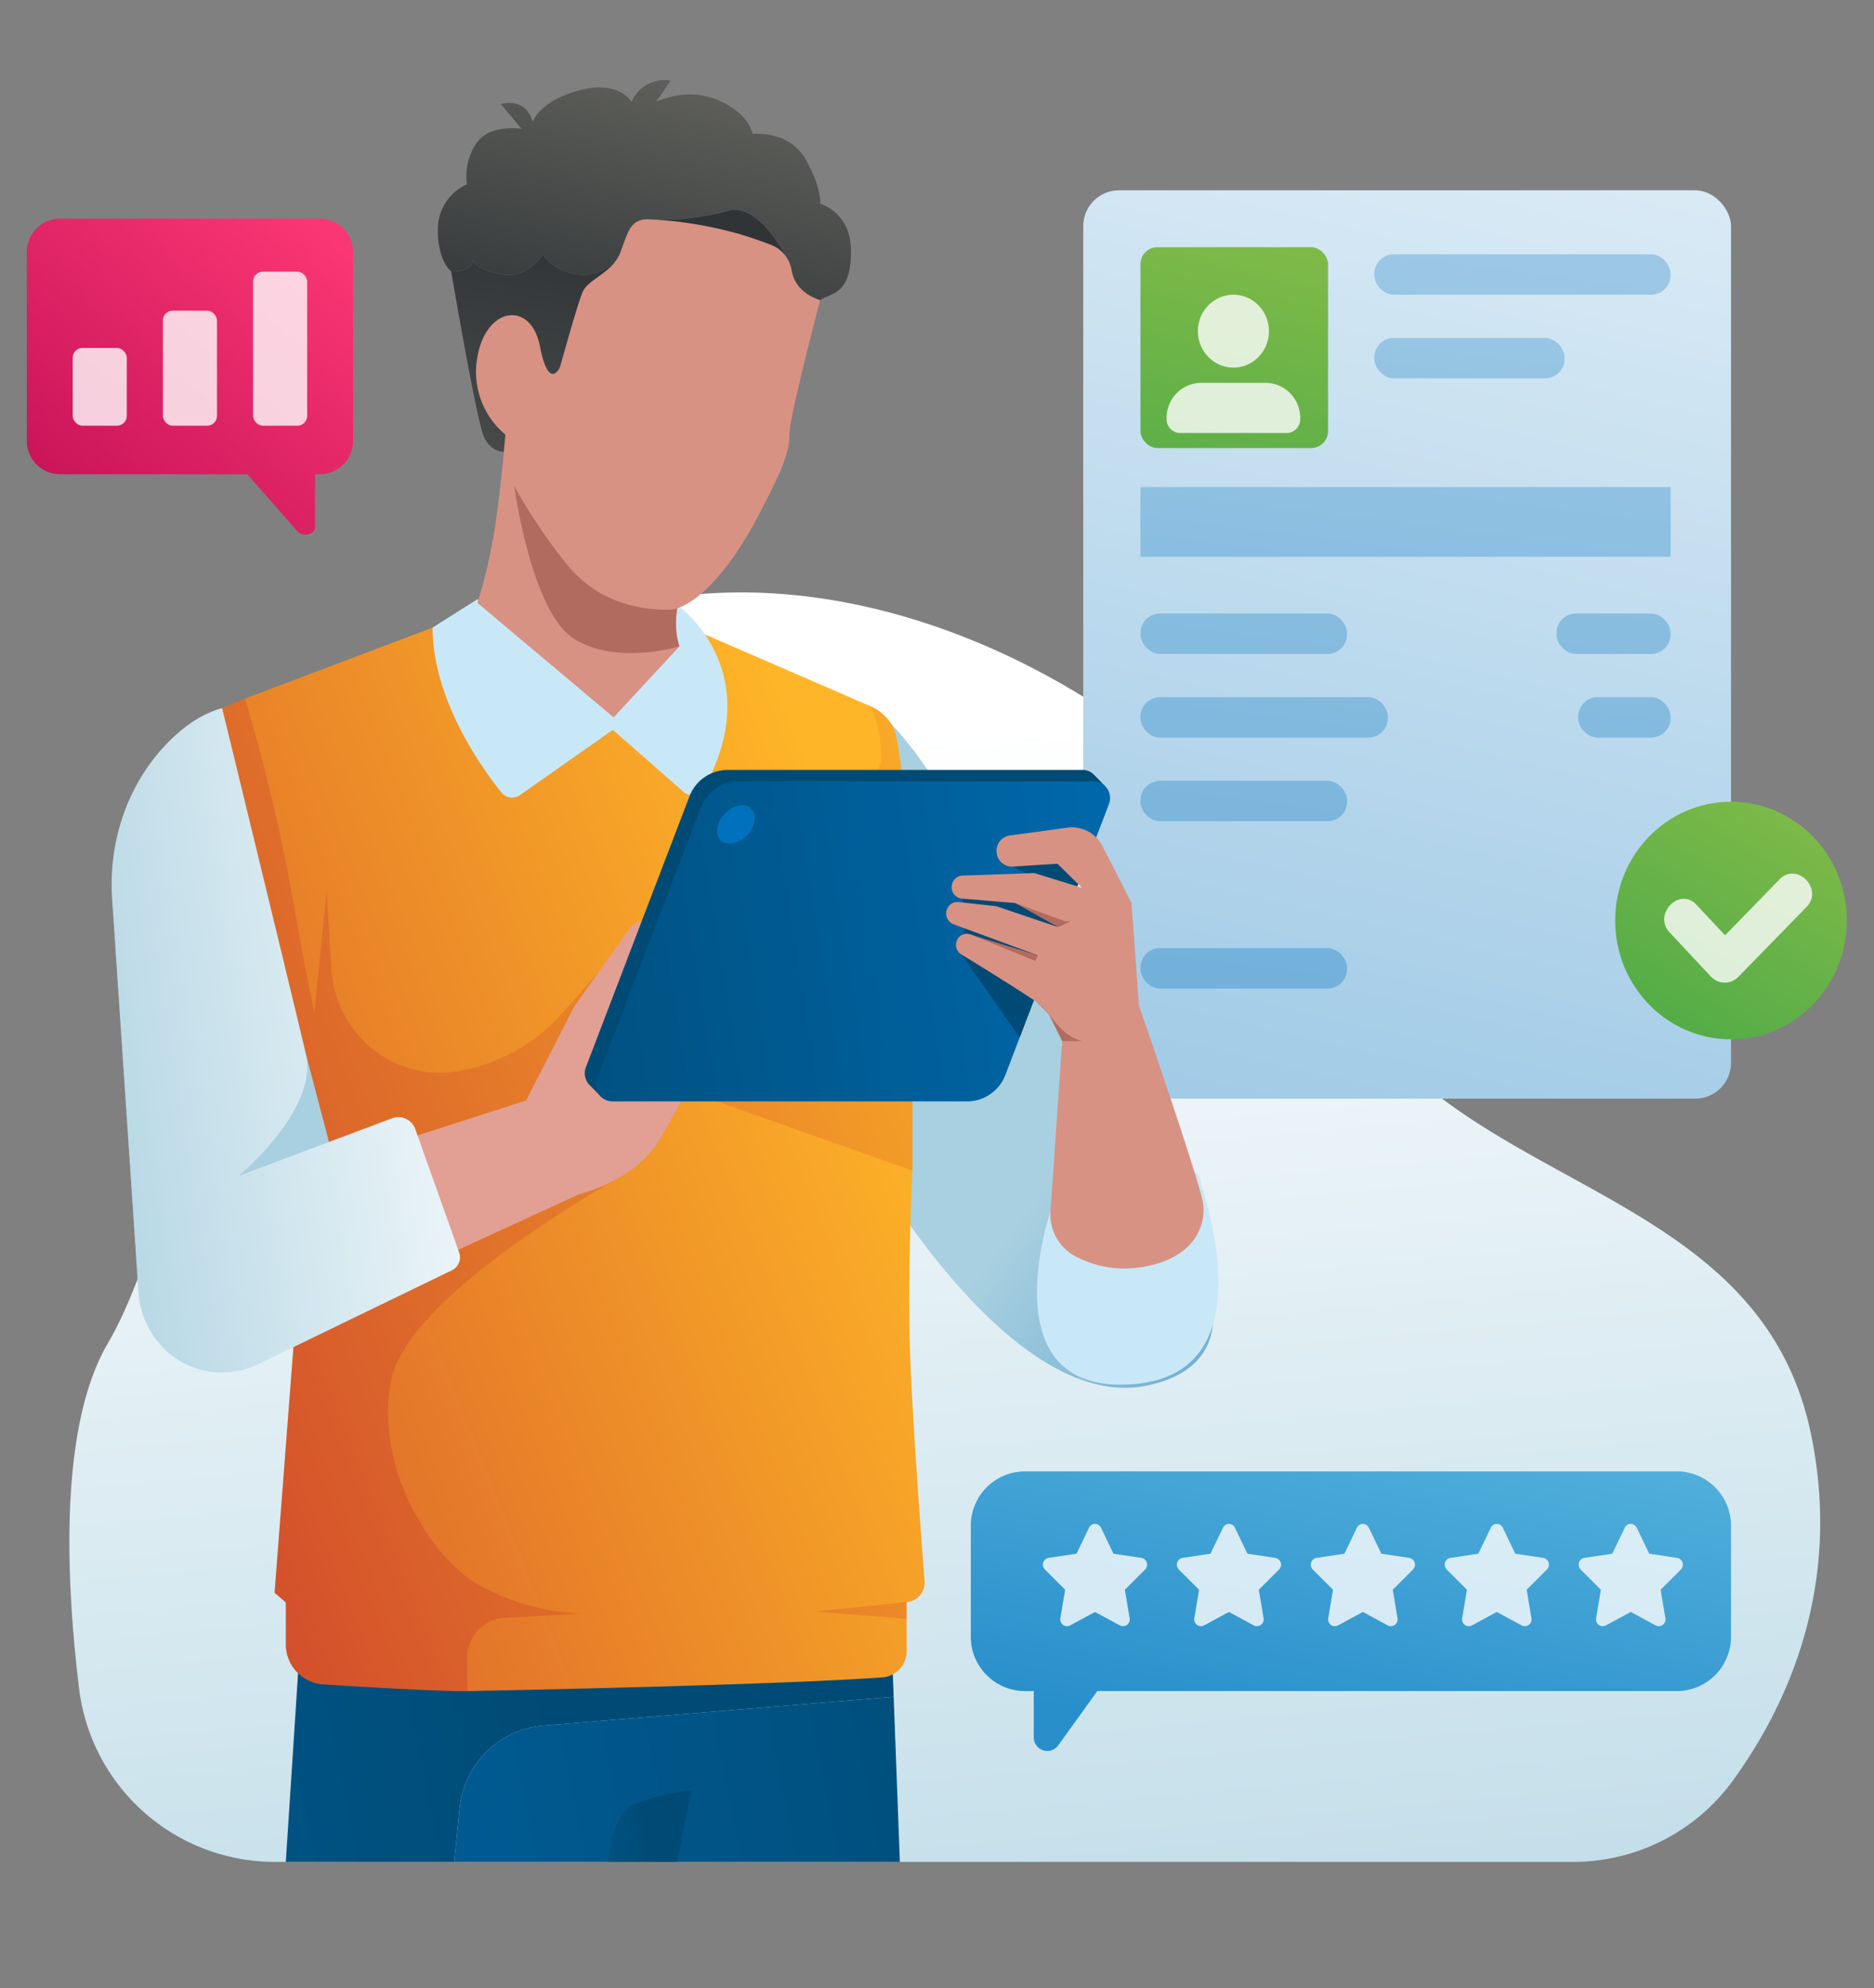 <svg xmlns="http://www.w3.org/2000/svg" xmlns:xlink="http://www.w3.org/1999/xlink" id="Layer_1" data-name="Layer 1" viewBox="0 0 445.304 472.243"><rect x="0" y="0" width="445.304" height="472.243" fill="#808080" stroke="none"/><defs><style>      .cls-1 {        fill: url(#linear-gradient);      }      .cls-2 {        fill: url(#linear-gradient-2);      }      .cls-3 {        fill: url(#linear-gradient-3);      }      .cls-4 {        fill: url(#linear-gradient-4);      }      .cls-5 {        fill: url(#linear-gradient-5);      }      .cls-6 {        fill: url(#linear-gradient-6);      }      .cls-7 {        fill: url(#linear-gradient-7);      }      .cls-8 {        fill: url(#linear-gradient-8);      }      .cls-9 {        fill: #c9e8f7;      }      .cls-10 {        fill: url(#linear-gradient-9);      }      .cls-11 {        fill: url(#linear-gradient-10);      }      .cls-12 {        fill: #b26b5f;      }      .cls-13 {        fill: #d89284;      }      .cls-14 {        fill: #e29f93;      }      .cls-15 {        fill: url(#linear-gradient-11);      }      .cls-16 {        fill: url(#linear-gradient-12);      }      .cls-17 {        fill: url(#linear-gradient-13);      }      .cls-18 {        fill: url(#linear-gradient-14);      }      .cls-19 {        fill: url(#linear-gradient-15);      }      .cls-20 {        fill: url(#linear-gradient-16);      }      .cls-21 {        fill: url(#linear-gradient-17);      }      .cls-22, .cls-25 {        fill: #fff;      }      .cls-22, .cls-24 {        opacity: 0.79;      }      .cls-23 {        fill: url(#linear-gradient-18);      }      .cls-26 {        fill: url(#linear-gradient-19);      }      .cls-27 {        fill: url(#linear-gradient-20);      }      .cls-28 {        fill: url(#linear-gradient-21);      }      .cls-29 {        fill: url(#linear-gradient-22);      }      .cls-30 {        fill: url(#linear-gradient-23);      }      .cls-31 {        fill: url(#linear-gradient-24);      }      .cls-32 {        fill: url(#linear-gradient-25);      }      .cls-33 {        fill: url(#linear-gradient-26);      }      .cls-34 {        fill: url(#linear-gradient-27);      }      .cls-35 {        fill: url(#linear-gradient-28);      }      .cls-36 {        fill: url(#linear-gradient-29);      }    </style><linearGradient id="linear-gradient" x1="243.523" y1="581.95" x2="207.525" y2="175.47" gradientUnits="userSpaceOnUse"><stop offset="0" stop-color="#a9d0e0"></stop><stop offset="1" stop-color="#fff"></stop></linearGradient><linearGradient id="linear-gradient-2" x1="397.649" y1="-116.805" x2="152.975" y2="926.657" gradientUnits="userSpaceOnUse"><stop offset="0" stop-color="#fff"></stop><stop offset="1" stop-color="#0071bc"></stop></linearGradient><linearGradient id="linear-gradient-3" x1="257.868" y1="408.556" x2="-108.094" y2="482.331" gradientUnits="userSpaceOnUse"><stop offset="0" stop-color="#004b75"></stop><stop offset="1" stop-color="#0071bc"></stop></linearGradient><linearGradient id="linear-gradient-4" x1="133.042" y1="406.837" x2="-232.894" y2="480.606" xlink:href="#linear-gradient-3"></linearGradient><linearGradient id="linear-gradient-5" x1="257.734" y1="269.088" x2="392.229" y2="372.118" gradientUnits="userSpaceOnUse"><stop offset="0" stop-color="#a9d0e0"></stop><stop offset="1" stop-color="#0071bc"></stop></linearGradient><linearGradient id="linear-gradient-6" x1="264.446" y1="224.381" x2="-32.6" y2="342.743" gradientUnits="userSpaceOnUse"><stop offset="0" stop-color="#feb527"></stop><stop offset="1" stop-color="#c5312d"></stop></linearGradient><linearGradient id="linear-gradient-7" x1="-75.703" y1="231.094" x2="-133.43" y2="214.647" xlink:href="#linear-gradient"></linearGradient><linearGradient id="linear-gradient-8" x1="219.203" y1="248.365" x2="-78.658" y2="367.051" xlink:href="#linear-gradient-6"></linearGradient><linearGradient id="linear-gradient-9" x1="146.429" y1="87.526" x2="162.124" y2="17.714" gradientUnits="userSpaceOnUse"><stop offset="0" stop-color="#303437"></stop><stop offset="1" stop-color="#5f605b"></stop></linearGradient><linearGradient id="linear-gradient-10" x1="151.333" y1="59.43" x2="136.15" y2="161.191" xlink:href="#linear-gradient-9"></linearGradient><linearGradient id="linear-gradient-11" x1="292.854" y1="256.025" x2="323.138" y2="267.259" xlink:href="#linear-gradient-3"></linearGradient><linearGradient id="linear-gradient-12" x1="97.796" y1="240.186" x2="321.453" y2="204.843" xlink:href="#linear-gradient-3"></linearGradient><linearGradient id="linear-gradient-13" x1="93.862" y1="172.111" x2="125.113" y2="181.257" xlink:href="#linear-gradient-3"></linearGradient><linearGradient id="linear-gradient-14" x1="253.945" y1="244.587" x2="266.608" y2="277.114" xlink:href="#linear-gradient-3"></linearGradient><linearGradient id="linear-gradient-15" x1="0.676" y1="255.469" x2="131.566" y2="234.785" xlink:href="#linear-gradient"></linearGradient><linearGradient id="linear-gradient-16" x1="153.973" y1="435.371" x2="98.778" y2="446.497" xlink:href="#linear-gradient-3"></linearGradient><linearGradient id="linear-gradient-17" x1="74.306" y1="52.585" x2="-16.559" y2="157.178" gradientUnits="userSpaceOnUse"><stop offset="0" stop-color="#fb3674"></stop><stop offset="1" stop-color="#ac0249"></stop></linearGradient><linearGradient id="linear-gradient-18" x1="329.07" y1="334.536" x2="312.805" y2="417.337" gradientUnits="userSpaceOnUse"><stop offset="0" stop-color="#51afdb"></stop><stop offset="1" stop-color="#298fcb"></stop></linearGradient><linearGradient id="linear-gradient-19" x1="307.681" y1="21.184" x2="252.027" y2="258.529" gradientUnits="userSpaceOnUse"><stop offset="0" stop-color="#95c149"></stop><stop offset="1" stop-color="#019245"></stop></linearGradient><linearGradient id="linear-gradient-20" x1="415.238" y1="-360.667" x2="278.594" y2="727.574" xlink:href="#linear-gradient-2"></linearGradient><linearGradient id="linear-gradient-21" x1="405.451" y1="-363.177" x2="268.365" y2="728.585" xlink:href="#linear-gradient-2"></linearGradient><linearGradient id="linear-gradient-22" x1="394.984" y1="-361.821" x2="258.565" y2="724.62" xlink:href="#linear-gradient-2"></linearGradient><linearGradient id="linear-gradient-23" x1="360.671" y1="-368.126" x2="223.665" y2="722.994" xlink:href="#linear-gradient-2"></linearGradient><linearGradient id="linear-gradient-24" x1="367.788" y1="-366.348" x2="230.962" y2="723.342" xlink:href="#linear-gradient-2"></linearGradient><linearGradient id="linear-gradient-25" x1="447.397" y1="-359.101" x2="309.846" y2="736.366" xlink:href="#linear-gradient-2"></linearGradient><linearGradient id="linear-gradient-26" x1="452.468" y1="-359.035" x2="314.748" y2="737.772" xlink:href="#linear-gradient-2"></linearGradient><linearGradient id="linear-gradient-27" x1="365.545" y1="-367.198" x2="228.539" y2="723.923" xlink:href="#linear-gradient-2"></linearGradient><linearGradient id="linear-gradient-28" x1="370.419" y1="-366.269" x2="233.413" y2="724.851" xlink:href="#linear-gradient-2"></linearGradient><linearGradient id="linear-gradient-29" x1="444.984" y1="164.898" x2="334.248" y2="341.769" xlink:href="#linear-gradient-19"></linearGradient></defs><title>Feargaloneill</title><g><path class="cls-1" d="M65.295,442.243H373.868a46.866,46.866,0,0,0,37.94-19.358c12.611-17.387,26.079-45.773,18.53-82.233C417.345,277.9,339.751,283.8,316.3,228.635s-116.884-113.1-190.161-76.4S46.465,283.6,25.666,318.994c-11.349,19.315-10.238,54.248-6.886,82A46.854,46.854,0,0,0,65.295,442.243Z"></path><g><rect class="cls-2" x="257.401" y="45.196" width="153.929" height="215.77" rx="8.516" ry="8.516"></rect><g><g><path class="cls-3" d="M212.355,403.035l-83.427,6.854A21.827,21.827,0,0,0,109.2,429.676l-1.255,12.567H213.825Z"></path><path class="cls-4" d="M128.927,409.889l83.427-6.854-.467-12.457-140.51-1.656-3.462,53.322h40.029l1.255-12.567A21.827,21.827,0,0,1,128.927,409.889Z"></path></g><path class="cls-5" d="M211.285,171.408s11.579,11.863,15.182,23.631,58.638,104.878,58.638,104.878,12.7,23.781-12.364,29.155-50.148-28.921-58.807-41.3S211.285,171.408,211.285,171.408Z"></path><g><path class="cls-6" d="M58.214,165.931l-5.433,2.276L69.719,319.979,65.24,378.324l2.675,2.318v9.834a9.533,9.533,0,0,0,8.819,9.615c10.79.677,28.356,1.7,34.293,1.581,8.8-.174,104.414-17.139,104.414-17.139V369.713l-4.2-92.071,5.585.411s.552-89.084-4.293-104.693a10.933,10.933,0,0,0-5.814-5.673C202.261,165.755,58.214,165.931,58.214,165.931Z"></path><polygon class="cls-7" points="72.674 250.323 80.683 280.785 44.772 288.467 54.073 257.475 72.674 250.323"></polygon><path class="cls-8" d="M102.795,149.078l-44.58,16.853a432.728,432.728,0,0,1,11.871,50.441c1.7,10.184,4.6,24.094,4.6,24.094L77.6,211.653l1.141,18.407c.953,15.383,14.5,26.666,29.376,24.475h0a42.225,42.225,0,0,0,25.481-13.892l8.789-9.95,5.388,48.661s-50.553,27.683-54.792,48.3,9.569,43.22,21.924,49.43a56.3,56.3,0,0,0,22.911,6.21l-18.026,1a9.4,9.4,0,0,0-8.761,9.483v7.895s70.778-1.281,98.675-3.248a6.252,6.252,0,0,0,5.739-6.3v-7.587l-22.046-1.739,22.221-2.278a4.621,4.621,0,0,0,4.075-4.994c-.881-11.493-3.135-41.887-3.524-56.813-.485-18.629.659-40.656.659-40.656l-46.446-16.44,39-80.513s.485-7.452-2.665-13.413l-39.225-17Z"></path><g><path class="cls-9" d="M161.684,144.334s20.8,15.338,5.577,42.967c-.014.025-.035.06-.065.1a3.228,3.228,0,0,1-4.839.629l-16.734-14.672-22.071,15.505a3.236,3.236,0,0,1-4.406-.644c-4.739-5.9-16.352-22.112-16.352-39.144l10.531-6.674Z"></path><g><g><path class="cls-10" d="M112.389,61.687s.177,2.176,6.632,3.445,9.992-4.715,9.992-4.715,1.945,3.627,7.782,4.715a10.82,10.82,0,0,0,9.634-3.336l.624,7.688s3.537-17.952,10.081-17.408,15.917-1.995,15.917-1.995,2.83-1.269,6.9,1.995,7.432,9.856,7.432,9.856l1.588,7.552,3.87,2.444a5.775,5.775,0,0,0,2.055-.63c2.637-1.824,7.467-1.171,7.3-12.013-.142-8.979-7.3-10.88-7.3-10.88s.4-3.944-3.581-10.744-12.468-5.848-12.468-5.848-.663-4.76-8.224-8.024-14.723.408-14.723.408l3.449-5.032a8.473,8.473,0,0,0-9.285,5.032s-2.918-5.3-12.468-2.72-11.009,7.48-11.009,7.48c-1.724-6.12-7.561-4.216-7.561-4.216l4.908,5.848s-7.693-1.224-10.81,3.536a14.269,14.269,0,0,0-2.188,9.656,11.723,11.723,0,0,0-6.9,10.472c-.133,7.752,3.183,10.2,3.183,10.2C112.654,64.679,112.389,61.687,112.389,61.687Z"></path><path class="cls-11" d="M188.967,69.484l-1.588-7.552s-3.364-6.592-7.432-9.856-6.9-1.995-6.9-1.995-9.373,2.539-15.917,1.995-10.081,17.408-10.081,17.408l-.624-7.688a10.82,10.82,0,0,1-9.634,3.336c-5.836-1.088-7.782-4.715-7.782-4.715s-3.537,5.984-9.992,4.715-6.632-3.445-6.632-3.445.265,2.992-5.173,2.765c0,0,6.1,35.9,7.826,39.44s4.687,3.417,4.687,3.417l57.787-34.833s10.519.281,15.321-.548Z"></path></g><path class="cls-12" d="M161.466,153.532s-1.857-4.624,0-11.424l1.857-6.8-41.915-25.84-2.388,18.224,7.958,20.4,11.407,11.968h7.958Z"></path><path class="cls-13" d="M194.891,71.3s-7.313,27.584-7.313,31.936-1.754,8.66-8.121,20.628-14.808,20.966-20.644,20.966-16.448-1.088-24.406-11.152a128.244,128.244,0,0,1-12.2-18.224s3.979,29.648,14.06,36.176,25.2,1.9,25.2,1.9L145.814,170.4,113.45,143.2a121.776,121.776,0,0,0,3.714-15.232c1.857-10.88,2.918-24.752,2.918-24.752a19.4,19.4,0,0,1-6.632-18.5c2.122-11.968,12.734-13.328,14.856-2.448s4.775,4.9,4.775,4.9,3.979-14.416,5.306-17.68,7.163-4.624,9.02-9.52,2.321-7.888,6.6-7.888a95.517,95.517,0,0,1,21.786,3.536c2.813.855,5.34,1.751,7.371,2.525a7.8,7.8,0,0,1,4.934,6C188.5,66.636,190.06,69.695,194.891,71.3Z"></path></g></g></g><path class="cls-9" d="M249.619,287.653s-14.152,41.5,16.954,41.237c35.1-.295,19.949-43.726,18.382-49.455S249.619,287.653,249.619,287.653Z"></path><path class="cls-14" d="M149.4,220.782l-12.938,18.277-11.467,22.355L95.6,270.853l8.374,28.261,33.613-15.449s13.4-3.1,19.219-13.091,10.336-19.151,10.336-19.151L184.713,237.3l-28.622-17.894A4.954,4.954,0,0,0,149.4,220.782Zm.756,14.911,3.264-5.907,5.168,3.312Z"></path><g><g><g><path class="cls-15" d="M262.743,186.884l-2.726-2.8a3.767,3.767,0,0,0-2.772-1.214H172.9a9.779,9.779,0,0,0-9.1,6.361l-24.574,64.25a4.011,4.011,0,0,0,1.021,4.392l2.64,2.711,2.775-1.706h81.5a9.779,9.779,0,0,0,9.1-6.361l24.574-64.25c.033-.087.055-.175.082-.262Z"></path><path class="cls-16" d="M259.909,185.605H175.565a9.779,9.779,0,0,0-9.1,6.361l-24.574,64.25a3.943,3.943,0,0,0,3.59,5.4h84.344a9.779,9.779,0,0,0,9.1-6.361L263.5,191A3.943,3.943,0,0,0,259.909,185.605Z"></path></g><path class="cls-17" d="M177.441,198.46c-2.01,2.061-4.792,2.549-6.214,1.091s-.946-4.311,1.064-6.372,4.792-2.549,6.214-1.091S179.451,196.4,177.441,198.46Z"></path></g><polygon class="cls-18" points="242.309 246.402 228.416 226.684 229.708 216.654 228.577 213.44 249.331 210.196 240.641 205.838 253.692 202.496 257.568 206.222 242.309 246.402"></polygon><g><polygon class="cls-12" points="252.4 247.289 249.247 240.943 230.684 221.985 246.626 226.921 251.431 220.215 241.256 214.502 257.326 216.654 261.686 223.609 262.898 243.108 262.898 252.298 252.4 247.289"></polygon><path class="cls-13" d="M268.873,214.5l-6.89-13.508a8.091,8.091,0,0,0-8.284-4.407l-13.758,1.87a3.693,3.693,0,0,0-3.119,4.107h0a3.646,3.646,0,0,0,3.819,3.275l10.628-.678,5.814,5.7-11.305-3.477-17.069.593a2.675,2.675,0,0,0-2.485,2.044l-.006.022a2.72,2.72,0,0,0,2.359,3.4l12.679,1.061,11.79,4.305h1.373l-2.988,1.408-14.7-4.968-8.954-.984a2.667,2.667,0,0,0-2.877,2.105h0a2.74,2.74,0,0,0,1.694,3.173l20.03,7.38-.606,1.325-15.336-6.261a2.549,2.549,0,0,0-3.378,1.6h0a2.66,2.66,0,0,0,1.11,3.1c4.493,2.757,16.1,9.918,18.21,11.58,2.624,2.07,3.109,3.809,5.693,6.21a10.822,10.822,0,0,0,4.764,2.815H252.4l-2.781,40.363a11.192,11.192,0,0,0,5.719,10.639,24.648,24.648,0,0,0,14.989,2.816c13.243-1.656,16.474-9.936,15.5-15.566s-15.182-46.7-15.182-46.7Z"></path></g></g><path class="cls-19" d="M52.781,168.207s16.793,68.871,19.893,82.115-16.018,29.016-16.018,29.016l36.5-13.715a4.294,4.294,0,0,1,5.548,2.642l10.394,29.2a3.441,3.441,0,0,1-1.7,4.248L61.3,324.058a19.57,19.57,0,0,1-22.845-4.271h0a20.675,20.675,0,0,1-5.553-12.8l-6.26-93.49c-.931-13.905,3.84-27.733,13.584-37.452C43.846,172.438,48.058,169.474,52.781,168.207Z"></path><path class="cls-20" d="M144.459,442.243s.485-11.509,7.026-13.993a52.239,52.239,0,0,1,12.84-2.981l-3.439,16.973Z"></path></g><g><path class="cls-21" d="M76.067,51.949H14.2a7.928,7.928,0,0,0-7.827,8.025V104.63a7.928,7.928,0,0,0,7.827,8.025H58.777L70.71,126.219c1.214,1.38,4.14.751,4.14-.889V112.655h1.217a7.928,7.928,0,0,0,7.827-8.025V59.974A7.928,7.928,0,0,0,76.067,51.949Z"></path><rect class="cls-22" x="17.273" y="82.649" width="12.858" height="18.469" rx="2.336" ry="2.336"></rect><rect class="cls-22" x="38.703" y="73.795" width="12.858" height="27.323" rx="2.336" ry="2.336"></rect><rect class="cls-22" x="60.134" y="64.522" width="12.858" height="36.596" rx="2.336" ry="2.336"></rect></g><path class="cls-23" d="M398.594,349.494H243.42a12.9,12.9,0,0,0-12.736,13.058v26.062a12.9,12.9,0,0,0,12.736,13.058h2.226v10.934a3.211,3.211,0,0,0,5.814,1.963l9.293-12.9h137.84a12.9,12.9,0,0,0,12.736-13.058V362.552A12.9,12.9,0,0,0,398.594,349.494Z"></path><g class="cls-24"><path class="cls-25" d="M261.623,362.887l2.964,6.159,6.629.988a1.637,1.637,0,0,1,.879,2.774l-4.8,4.794,1.132,6.769a1.6,1.6,0,0,1-2.3,1.714l-5.929-3.2-5.929,3.2a1.6,1.6,0,0,1-2.3-1.714L253.1,377.6l-4.8-4.794a1.637,1.637,0,0,1,.879-2.774l6.629-.988,2.964-6.159A1.569,1.569,0,0,1,261.623,362.887Z"></path><path class="cls-25" d="M293.449,362.887l2.964,6.159,6.629.988a1.637,1.637,0,0,1,.879,2.774l-4.8,4.794,1.132,6.769a1.6,1.6,0,0,1-2.3,1.714l-5.929-3.2-5.929,3.2a1.6,1.6,0,0,1-2.3-1.714l1.132-6.769-4.8-4.794a1.637,1.637,0,0,1,.879-2.774l6.629-.988,2.964-6.159A1.569,1.569,0,0,1,293.449,362.887Z"></path><path class="cls-25" d="M325.275,362.887l2.964,6.159,6.629.988a1.637,1.637,0,0,1,.879,2.774l-4.8,4.794,1.132,6.769a1.6,1.6,0,0,1-2.3,1.714l-5.929-3.2-5.929,3.2a1.6,1.6,0,0,1-2.3-1.714l1.132-6.769-4.8-4.794a1.637,1.637,0,0,1,.879-2.774l6.629-.988,2.964-6.159A1.569,1.569,0,0,1,325.275,362.887Z"></path><path class="cls-25" d="M357.1,362.887l2.964,6.159,6.629.988a1.637,1.637,0,0,1,.879,2.774l-4.8,4.794,1.132,6.769a1.6,1.6,0,0,1-2.3,1.714l-5.929-3.2-5.929,3.2a1.6,1.6,0,0,1-2.3-1.714l1.132-6.769-4.8-4.794a1.637,1.637,0,0,1,.879-2.774l6.629-.988,2.964-6.159A1.569,1.569,0,0,1,357.1,362.887Z"></path><path class="cls-25" d="M388.927,362.887l2.964,6.159,6.629.988a1.637,1.637,0,0,1,.879,2.774l-4.8,4.794,1.132,6.769a1.6,1.6,0,0,1-2.3,1.714l-5.929-3.2-5.929,3.2a1.6,1.6,0,0,1-2.3-1.714l1.132-6.769-4.8-4.794a1.637,1.637,0,0,1,.879-2.774l6.629-.988,2.964-6.159A1.569,1.569,0,0,1,388.927,362.887Z"></path></g><rect class="cls-26" x="270.998" y="58.726" width="44.576" height="47.691" rx="4" ry="4"></rect><rect class="cls-27" x="326.556" y="60.397" width="70.417" height="9.604" rx="4.64" ry="4.64"></rect><rect class="cls-28" x="326.556" y="80.268" width="45.222" height="9.604" rx="4.64" ry="4.64"></rect><rect class="cls-29" x="270.998" y="115.691" width="125.975" height="16.559"></rect><rect class="cls-30" x="270.998" y="145.722" width="49.098" height="9.604" rx="4.64" ry="4.64"></rect><rect class="cls-31" x="270.998" y="165.593" width="58.788" height="9.604" rx="4.64" ry="4.64"></rect><rect class="cls-32" x="369.84" y="145.722" width="27.133" height="9.604" rx="4.64" ry="4.64"></rect><rect class="cls-33" x="375.008" y="165.593" width="21.965" height="9.604" rx="4.64" ry="4.64"></rect><rect class="cls-34" x="270.998" y="185.465" width="49.098" height="9.604" rx="4.64" ry="4.64"></rect><rect class="cls-35" x="270.998" y="225.207" width="49.098" height="9.604" rx="4.64" ry="4.64"></rect><ellipse class="cls-36" cx="411.33" cy="218.652" rx="27.525" ry="28.222"></ellipse><path class="cls-22" d="M422.873,208.866,409.91,222.157l-6.779-7.253c-4.037-4.319-10.429,2.247-6.4,6.56l9.91,10.6a4.506,4.506,0,0,0,6.4,0l16.23-16.64C433.393,211.2,427,204.638,422.873,208.866Z"></path><ellipse class="cls-22" cx="293.084" cy="78.661" rx="8.446" ry="8.66"></ellipse><path class="cls-22" d="M285.5,90.934h15.177a8.279,8.279,0,0,1,8.279,8.279v.4a3.24,3.24,0,0,1-3.24,3.24H280.456a3.24,3.24,0,0,1-3.24-3.24v-.4a8.279,8.279,0,0,1,8.279-8.279Z"></path></g></g></svg>